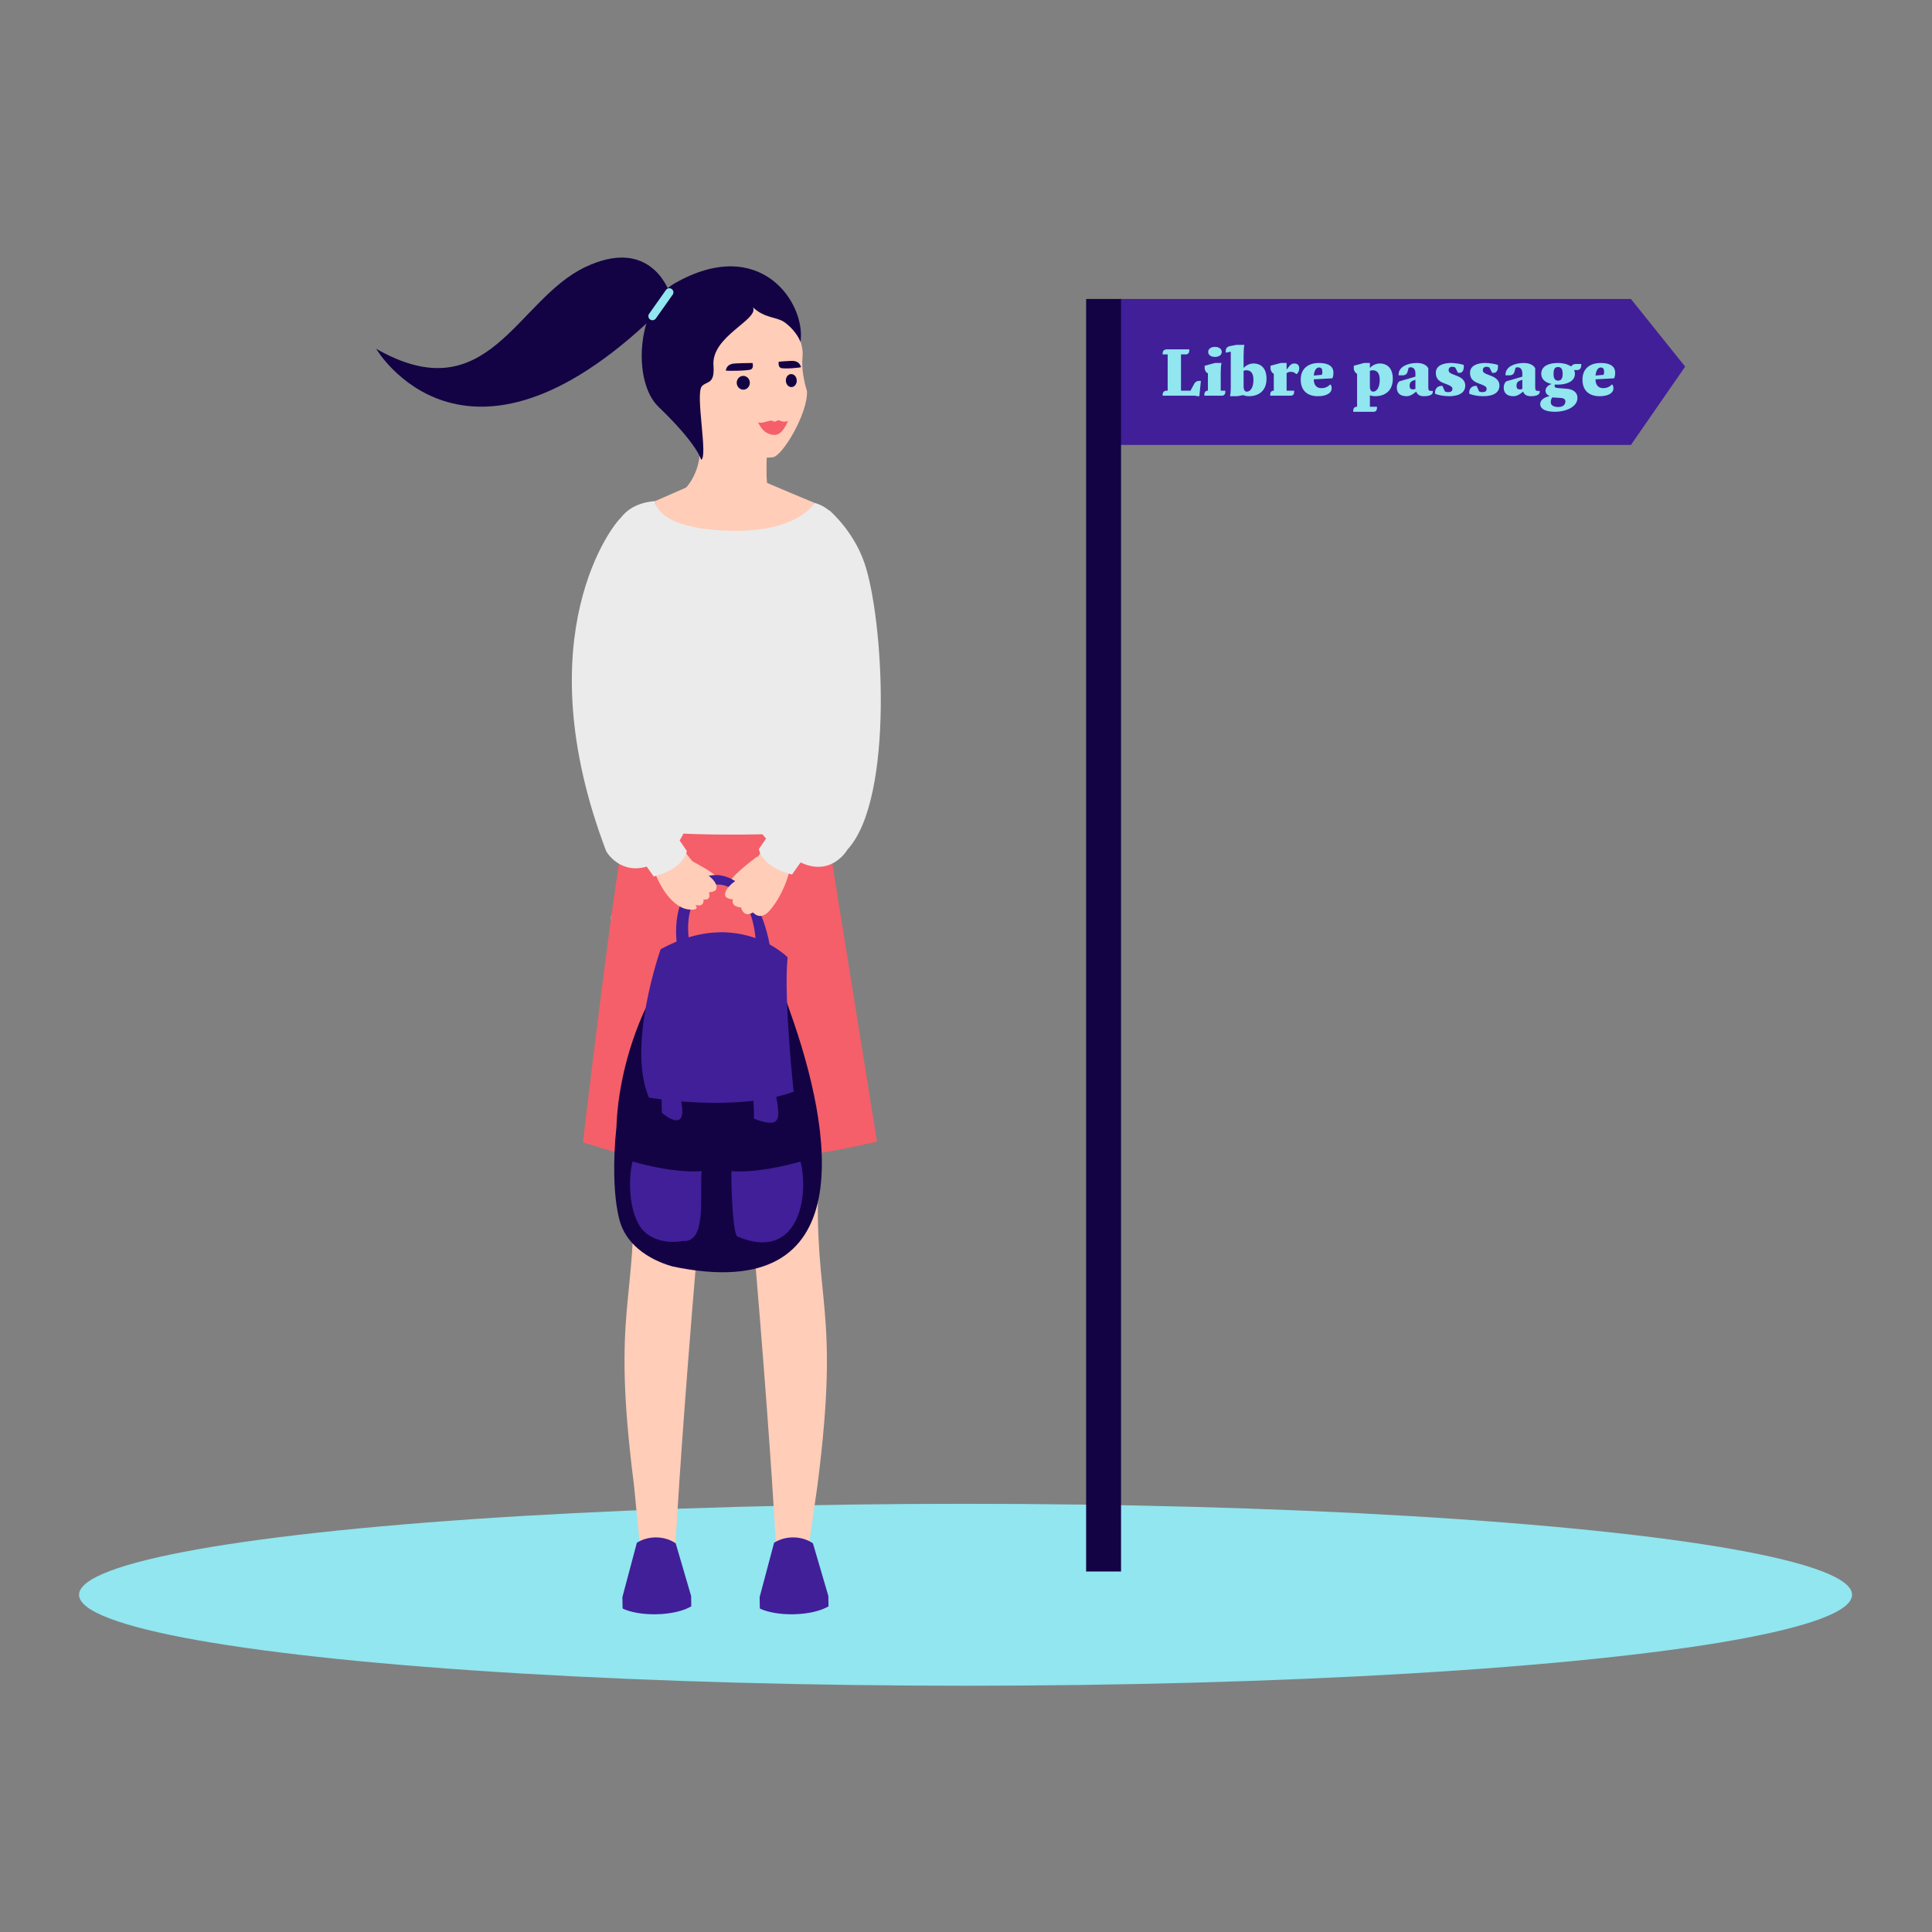 <?xml version="1.0" encoding="UTF-8"?>
<svg id="Layout" xmlns="http://www.w3.org/2000/svg" viewBox="0 0 1800 1800">
  <rect x="0" y="0" width="1800" height="1800" fill="#808080" stroke="none"/>
  <ellipse cx="899.58" cy="1485.81" rx="825.95" ry="84.75" fill="#91e6f0"/>
  <path d="M759.8,970.3s6.07,2.72,8.19,6.15c2.12,3.42,5.4,28.63,5.4,28.63,0,0-16.65,11.87-18.35,16.92-1.7,5.05-1.5,9.74.61,8.83,11.41-4.9,23.61-12.14,28.61-20.45,3.43-5.72,4.08-26.53,4.08-26.53,0,0,2.92-5.82,2.25-9.99-.67-4.17-11.55-31-11.55-31l-5.71-38.29-33.59,4.79,20.06,60.95Z" fill="#ffcdb8"/>
  <g>
    <path d="M783.15,854.86s-15.31,105.13-20.61,241.33c-4.65,119.42,20.61,120-.96,287.97l-9.39,65.4-27.98,13.6s-8.18-189.08-53.02-636.95c0,0,86.86-34.15,111.97,28.65Z" fill="#ffcdb8"/>
    <path d="M589.74,1095.85c-5.31-136.21-20.62-241.33-20.62-241.33,25.1-62.79,111.97-28.65,111.97-28.65-44.84,447.87-53.03,636.95-53.03,636.95l-30.6-9-6.77-70.01c-21.58-167.97,3.69-168.55-.96-287.97Z" fill="#ffcdb8"/>
    <path d="M757.37,1437.86c-5.14-3.53-11.78-5.61-19.02-5.49-6.45.11-12.37,1.95-17.14,4.97l-13.48,50.65.17,9.89c-.04-.05-.05.28.19.84,7.27,3.4,18.47,5.48,31.01,5.26,13.78-.23,25.85-3.17,32.81-7.42l-.16-9.66-14.37-49.04Z" fill="#411f99"/>
    <path d="M629.51,1437.86c-5.14-3.53-11.78-5.61-19.02-5.49-6.45.11-12.37,1.95-17.14,4.97l-13.48,50.65.17,9.89c-.04-.05-.05.28.19.84,7.27,3.4,18.47,5.48,31.01,5.26,13.78-.23,25.85-3.17,32.81-7.42l-.16-9.66-14.37-49.04Z" fill="#411f99"/>
    <path d="M578.64,1054.89l2.38,20.39c.72,17.38,10.3,13.56,16.98,12.66,5.59-.78,11.24.36,16.77-1.8,7.4-2.89,14.61-11.84,21.34-39.5.24-.96.48-1.98.72-3.01v-.06c12.33-49.72,49.36-180.85,66.44-197.87.36-.42.78-.72,1.14-1.02,16.83-12.15-51.41-96.47-97.28-74.23,0,0-17.98,104.54-23.39,202.24-2.65,48.1-5.82,65.12-5.1,82.2Z" fill="#ffaf86"/>
    <path d="M665.12,852.41c15.01,31.77,25.77,123.73,33.08,178.87,2.82,21.55,5.13,37.44,7.04,41.91,6.45,15.4,23.3,20.7,41.96,12.29.45-.18.85-.42,1.3-.6,6.72-3.22,9.82-22.03,11.29-48.48.04-.3.03-.6.01-.91.28-4.88.48-10.02.65-15.34.02-.12-.03-.25,0-.37.05-.36.04-.72.04-1.09,1.45-48.03,6.19-112.88,9.16-158.01,3.09-45.97-6.84-72.15-9.96-86.64-2.26-10.35-4.48-14.32-4.48-14.32-10.29-23.25-64.64-19.71-93.04,2.28-28.42,22.06-17.95,46.18,2.97,90.41Z" fill="#ffaf86"/>
    <path d="M543.12,1064.39l30.22,9.09h24.84s25.02,5.89,25.02,5.89h27.5c13.69.98,27.16,1.27,40.04,1.1,24.73-.4,47.26-2.54,64.94-4.97,24.09-3.24,61.4-11.86,61.4-11.86l-48.98-305.06c-34.96,15.72-86.7,13.4-123.99,13.35-39.93-.06-59.24-13.35-59.24-13.35-10.57,39.58-41.76,305.81-41.76,305.81Z" fill="#f55f69"/>
    <path d="M706.41,446.43s41.59,17.7,52.43,22.04c0,0-34.19,77.46-83.46,77.46-49.27,0-64.95-79.08-64.95-79.08l49.6-21.7,46.39,1.29Z" fill="#ffcdb8"/>
    <path d="M705.79,797.82s-20.9,14.99-25.84,23.68l5.1,7.54s24.91-15.79,20.74-31.22Z" fill="#ffcdb8"/>
    <path d="M597.47,772.62c28.06,7.66,165.99,5.49,172.76,0,31.66,2.32-1.5-122.78,5.62-146,1.22-47.81,34.66-143.27-16.98-158.14,0,0-14.68,28.31-81.76,25.94-66.27-2.37-66.68-26.98-66.68-27.56-69.17,5.39-37.55,104.34-34.84,193.24,8.57,66.49-28.08,111.48,21.88,112.53Z" fill="#ebebeb"/>
    <path d="M643.52,801.63s18.34,9.42,23.95,14.97c5.61,5.55-3.82,8.36-3.82,8.36l-20.12-23.33Z" fill="#ffcdb8"/>
    <path d="M577.04,1136.22c5.42,21.71,25.29,36.81,49.5,43.69,178.19,37.54,148.55-128.02,109.69-236.93-55.96-167.62-157.61-15.14-161.91,106.97-3.3,30.75-2.92,64.56,2.72,86.26Z" fill="#130344"/>
    <path d="M718.7,889.71c-15.32-108.83-101.75-88.17-87.14-3.48l11.22-4.64c-13.63-74.17,61.7-80.7,61.68,4.72l14.25,3.4Z" fill="#411f99"/>
    <path d="M733.8,891.89s-45.91-46.99-118.27-7.55c0,0-31.9,90.03-10.89,138.27,0,0,80.5,14.01,134.79-5.45,0,0-9.51-87.93-5.62-125.28Z" fill="#411f99"/>
    <path d="M721.62,1010.7c3.46,27.17,11.19,43.03-19.27,31.54,1.16-23.2-8.64-46.78,19.27-31.54Z" fill="#411f99"/>
    <path d="M633.09,1008.12s.55,7.65,1.18,16.38c6.12,27.07-8.77,20.02-17.66,12.12-.02-21.16-4.18-39.94,16.49-28.5Z" fill="#411f99"/>
    <path d="M681.39,1091.16c-.2,9.73,1,61.32,6.2,61.1,55.21,23.05,66.69-35.76,58.23-70.11,0,0-36.17,11.09-64.42,9.01Z" fill="#411f99"/>
    <path d="M594.25,1139.11c8.37,17.19,28.96,19.63,41.96,17.06,22.7,2.13,15.49-43.38,17.5-65.02-28.2,2.08-64.37-9.01-64.37-9.01-3.28,12.4-4.26,39.19,4.91,56.97Z" fill="#411f99"/>
    <path d="M711.61,789.63s-11.4,20.62-26.69,31.27c-8.59,5.98-11.68,13.36-7.65,15.52,3.06,1.64,5.58,1.4,5.58,1.4,0,0-2.74,6.7,7.61,7.69,0,0,1.97,10.01,11.15,4.59,0,0,6.25,7.92,14.59-.83,8.34-8.76,17.51-25.85,20.43-43.37,0,0-2.5-11.26-25.02-16.26Z" fill="#ffcdb8"/>
    <path d="M631.27,782.92s11.4,20.62,26.69,31.27c12.39,8.64,10.53,15.01,7.16,16.2-2.82,1-4.77,1.01-4.77,1.01,0,0,3.28,7.48-4.94,6.65,0,0,1.36,7.48-7.53,5.04,0,0,5.23,5.82-6.75,4.18-17.92-2.45-31.95-30.58-34.87-48.09,0,0,2.5-11.26,25.02-16.26Z" fill="#ffcdb8"/>
    <path d="M718.42,774.42l-11.39,16.64s2.09,16.53,30.85,23.74l17.61-24.76s-11.61-24.1-37.07-15.62Z" fill="#ebebeb"/>
    <path d="M628.53,776.23l11.39,16.64s-2.09,16.53-30.85,23.74l-17.61-24.76s11.61-24.1,37.07-15.62Z" fill="#ebebeb"/>
    <path d="M746.21,803.65c.81.4,1.68.75,2.43,1.04l.06.06c27.21,10.98,40.91-13.29,40.91-13.29,43.98-47.64,33.48-216.89,15.45-267.91-.06-.06-.06-.12-.06-.12-10.46-29.53-32.12-47.75-32.12-47.75,0,0-14.01-7.22-2.63,53.57,11.38,60.78-35.48,189.4-58.24,212.74-22.76,23.34,5.43,48.07,34.21,61.65Z" fill="#ebebeb"/>
    <path d="M564.79,793.07c6.27,10.65,26.08,26.81,54.66,5.32v-.06c63.06-57.25-45.88-60.03-37.61-274.18-.04-23.48-1.96-44.18-3.83-41.21-5.39,3.93-89.96,108.45-13.22,310.14Z" fill="#ebebeb"/>
  </g>
  <g>
    <g id="_x30_2">
      <g id="body">
        <g id="neck">
          <path d="M636.94,456.57s75.63,15.89,78.59-.52c-3.3-14.1.28-53.32.28-53.32,0,0-81.2-52.42-68.87-16.35,16.48,48.21-9.99,70.19-9.99,70.19Z" fill="#ffcdb8"/>
        </g>
      </g>
    </g>
    <g id="face">
      <path d="M649.55,336.7c3.12-30.01,27.14-49.73,54.41-50.99,27.27-1.26,45.61,28.12,43.74,46.47-1.14,11.19,1.39,23.3,4.15,32.29.94,20.46-22.83,60.69-32,61.6-40.31,3.99-66.62-34.88-67.52-45.7-.14-1.69-3.97-32.31-2.78-43.67Z" fill="#ffcdb8"/>
    </g>
    <path d="M745.77,318.6c5.31-36.04-37.2-100.35-117.27-54.6-35,20-40,91-15,115,36.85,35.38,39.66,49.33,39.66,49.33,6.84-1.86-5.66-61.33.76-68.46,4.69-5.21,12.18-1.34,10.8-19.49-2.07-27.22,42.58-42.52,36.78-54.08,11.58,10.86,22.39,8.5,30.1,14.42,11.37,8.73,14.16,17.89,14.16,17.89Z" fill="#130344"/>
    <path d="M729.96,392.84c-2.54-.15-3.99-1.84-5.5-1.1-1.49.73-1.86,1.1-2.52,1.13s-1.05-.3-2.61-.9c-1.57-.6-6.34,1.38-8.86,1.76-2.52.38-4.23-.1-4.23-.1,0,0,2.36,4.45,4.82,7.08,2.44,2.6,6.79,4.67,11,4.47,4.21-.19,6.88-3.89,7.96-5.35,2.14-2.89,4.15-7.49,4.15-7.49,0,0-1.67.64-4.21.49Z" fill="#f55f69"/>
    <g>
      <ellipse cx="692.47" cy="356.67" rx="6.11" ry="6.42" transform="translate(-15.67 32.23) rotate(-2.64)" fill="#130344"/>
      <path d="M725.55,336.99s10.96-1.03,13.98-.68c5.02.59,6.04,3.87,6.78,5.66.25.61-15.77,2.01-18.76.86-2.99-1.15-2-5.84-2-5.84Z" fill="#130344"/>
      <path d="M701.12,338.18s-15.74.12-18.72.73c-4.95,1.02-5.68,4.38-6.26,6.23-.2.63,20.62.44,23.5-.97,2.88-1.4,1.48-6,1.48-6Z" fill="#130344"/>
    </g>
    <ellipse cx="737.23" cy="354.61" rx="5.08" ry="6.07" transform="translate(-15.54 34.3) rotate(-2.64)" fill="#130344"/>
  </g>
  <path d="M609.92,294.18c-177.79,170.58-259.43,30.79-259.43,30.79,104.15,59.55,130.45-45.56,194.62-76.07,57.76-27.46,76.31,16.44,79.45,25.49" fill="#130344"/>
  <path d="M607.88,298.37c1.2,0,2.38-.56,3.12-1.61l15.7-22.19c1.22-1.72.81-4.11-.91-5.32-1.72-1.22-4.11-.81-5.32.91l-15.7,22.19c-1.22,1.72-.81,4.11.91,5.32.67.47,1.44.7,2.2.7Z" fill="#91e6f0"/>
  <polygon points="1519.5 414.55 1042.82 414.55 1042.82 278.55 1519.5 278.55 1570.02 341.58 1519.5 414.55" fill="#411f99"/>
  <g>
    <path d="M1115.79,369.13l-2.82-.48h-29.76v-.96c0-2.28,1.38-3.72,3.72-3.72h.96v-33.78h-4.68v-.9c0-2.28,1.38-3.78,3.72-3.78h21.12v.96c0,1.86-.9,3.72-3.3,3.72h-4.44v33.78h8.88l3.54-6.6c.78-1.38,2.34-2.52,4.44-2.52h1.68l-1.44,14.28h-1.62Z" fill="#91e6f0"/>
    <path d="M1122.09,367.45c0-2.34,1.44-3.48,3.06-3.48h.24v-16.2c-1.62-.42-3.06-2.82-3.06-4.92v-2.1l9.6-2.58h6.12c-.48,1.44-.72,6.6-.72,9.36v16.44h4.26v1.14c0,2.58-1.44,3.54-3.3,3.54h-16.2v-1.2ZM1125.63,327.86c0-2.82,2.58-4.68,6.3-4.68s6.36,1.86,6.36,4.68-2.58,4.68-6.36,4.68-6.3-1.86-6.3-4.68Z" fill="#91e6f0"/>
    <path d="M1158.39,368.17h-.42l-5.16.96h-6.84c.48-2.1.72-4.68.72-7.5v-34.02l-4.68.96v-1.62c0-2.34,1.14-3.9,3.96-4.5l5.88-1.14h7.5c-.48,2.1-.72,6.12-.72,10.08v11.22h.24c2.34-2.58,5.88-3.96,8.94-3.96,7.26,0,12.18,4.68,12.18,14.28,0,10.32-6.36,16.2-16.44,16.2-2.1,0-4.2-.48-5.16-.96ZM1158.63,345.56v14.22c0,3.72,1.2,5.1,3.06,5.1,3.06,0,6.12-3.48,6.12-10.98,0-6.36-2.58-8.94-6.6-8.94-.84,0-1.86.18-2.58.6Z" fill="#91e6f0"/>
    <path d="M1183.47,367.45c0-2.34,1.44-3.48,3.06-3.48h.24v-15.72c-1.38-.48-3.06-2.82-3.06-4.92v-2.58l9.6-2.58h5.4v5.88h.24l1.44-1.86c2.22-2.94,3.48-3.54,5.58-3.54,3.06,0,4.5,1.86,4.5,4.44s-.96,4.02-2.34,5.4h-.48c-1.44-1.38-2.82-2.1-5.16-2.1-1.32,0-2.82.6-3.78,1.2v16.38h7.02v1.14c0,2.58-1.38,3.54-3.24,3.54h-19.02v-1.2Z" fill="#91e6f0"/>
    <path d="M1211.85,353.66c0-10.32,7.02-15.48,17.1-15.48,9.18,0,13.38,3.54,13.38,8.94,0,1.86-.24,3.72-.96,5.34l-17.34.96v.24c0,4.68,2.34,7.98,7.08,7.98,3.24,0,6.06-1.2,7.92-3.3h.72c.72,1.2.96,2.1.96,3.54,0,3.96-4.26,7.26-12.9,7.26-9.12,0-15.96-4.68-15.96-15.48ZM1224.03,349.88l7.5-.66c.48-1.2.48-1.86.48-2.82,0-2.34-.72-4.02-3.06-4.02-2.58,0-4.44,2.58-4.92,7.5Z" fill="#91e6f0"/>
    <path d="M1260.81,382.45c0-2.34,1.44-3.48,3.06-3.48h.48v-30.72c-1.38-.48-3.06-2.82-3.06-4.92v-2.58l9.6-2.58h5.4v4.44h.24c2.34-2.58,5.88-3.96,8.94-3.96,7.26,0,12.18,4.68,12.18,14.28,0,10.32-6.36,16.2-16.44,16.2-1.98,0-3.9-.42-4.92-.84v10.68h6.6v1.14c0,2.58-1.44,3.54-3.3,3.54h-18.78v-1.2ZM1276.29,345.56v14.22c0,3.72,1.2,5.1,3.06,5.1,3.06,0,6.12-3.48,6.12-10.98,0-6.36-2.58-8.94-6.6-8.94-.84,0-1.86.18-2.58.6Z" fill="#91e6f0"/>
    <path d="M1301.37,360.92c0-2.58,1.2-4.68,2.34-5.64l15-4.38v-3.12c0-3.48-1.62-5.58-4.44-5.58-.72,0-1.38.18-1.86.42l-.96,3.54c-.48,2.1-1.86,3.54-4.92,3.54h-3.48v-.72c0-7.98,9.84-10.8,16.86-10.8,5.16,0,9.12,1.68,10.8,4.92v17.82c0,2.34.42,3.3,2.76,3.3h1.44v.9c0,2.34-2.34,4.02-8.46,4.02-4.2,0-6.3-2.1-6.96-4.32l-1.92,1.5c-2.1,1.62-4.44,2.82-7.02,2.82-6.6,0-9.18-3.3-9.18-8.22ZM1317.33,362.77l1.38-.48v-8.52l-2.1.84c-2.1.66-3.3,2.1-3.3,4.68,0,2.82,1.2,3.48,3.06,3.48h.96Z" fill="#91e6f0"/>
    <path d="M1337.01,366.79v-1.44c0-3,2.34-5.82,5.88-5.82h.96l2.34,5.16c.66.18,1.38.66,3,.66,2.58,0,4.02-.9,4.02-3.24,0-2.16-3.36-3.24-5.16-4.02l-3.54-1.38c-4.8-1.92-6.78-4.92-6.78-9.36,0-7.32,7.98-9.18,14.28-9.18,3.3,0,9.66.96,11.76,1.86v1.92c0,2.82-1.2,5.4-3.78,5.4h-1.62l-2.58-4.98c-.96-.42-1.86-.66-2.58-.66-1.86,0-3.54.66-3.54,3.24,0,2.16,2.16,3.06,4.02,3.78l1.86.72c4.2,1.56,9.6,3.72,9.6,9.84s-5.16,9.84-15,9.84c-4.92,0-10.32-.96-13.14-2.34Z" fill="#91e6f0"/>
    <path d="M1368.87,366.79v-1.44c0-3,2.34-5.82,5.88-5.82h.96l2.34,5.16c.66.18,1.38.66,3,.66,2.58,0,4.02-.9,4.02-3.24,0-2.16-3.36-3.24-5.16-4.02l-3.54-1.38c-4.8-1.92-6.78-4.92-6.78-9.36,0-7.32,7.98-9.18,14.28-9.18,3.3,0,9.66.96,11.76,1.86v1.92c0,2.82-1.2,5.4-3.78,5.4h-1.62l-2.58-4.98c-.96-.42-1.86-.66-2.58-.66-1.86,0-3.54.66-3.54,3.24,0,2.16,2.16,3.06,4.02,3.78l1.86.72c4.2,1.56,9.6,3.72,9.6,9.84s-5.16,9.84-15,9.84c-4.92,0-10.32-.96-13.14-2.34Z" fill="#91e6f0"/>
    <path d="M1400.97,360.92c0-2.58,1.2-4.68,2.34-5.64l15-4.38v-3.12c0-3.48-1.62-5.58-4.44-5.58-.72,0-1.38.18-1.86.42l-.96,3.54c-.48,2.1-1.86,3.54-4.92,3.54h-3.48v-.72c0-7.98,9.84-10.8,16.86-10.8,5.16,0,9.12,1.68,10.8,4.92v17.82c0,2.34.42,3.3,2.76,3.3h1.44v.9c0,2.34-2.34,4.02-8.46,4.02-4.2,0-6.3-2.1-6.96-4.32l-1.92,1.5c-2.1,1.62-4.44,2.82-7.02,2.82-6.6,0-9.18-3.3-9.18-8.22ZM1416.93,362.77l1.38-.48v-8.52l-2.1.84c-2.1.66-3.3,2.1-3.3,4.68,0,2.82,1.2,3.48,3.06,3.48h.96Z" fill="#91e6f0"/>
    <path d="M1434.99,376.39c0-4.68,5.88-6.78,8.46-7.26v-.42c-2.22-.72-3.54-2.64-3.54-4.74,0-3.06,2.82-5.4,5.64-6.12v-.12c-5.28-1.14-9.6-4.02-9.6-9.48,0-7.5,7.5-10.08,15.66-10.08,4.14,0,8.64.96,11.82,3.06h.6c.72-1.2,1.92-2.1,4.02-2.1h5.16v.9c0,2.58-.96,4.74-3.78,4.74h-2.88c.48,1.02.78,2.22.78,3.48,0,7.5-8.46,10.08-15.72,10.08-.96,0-1.92,0-2.88-.12-.18.48-.36,1.14-.36,1.56,0,1.38,1.86,1.68,3.96,1.86l6.54.48c6.36.42,10.8,3,10.8,8.64,0,8.7-11.46,12.9-20.88,12.9-5.58,0-13.8-1.2-13.8-7.26ZM1446.27,370.27c-.72.78-1.44,2.16-1.44,4.5,0,2.76,2.58,4.44,7.02,4.44s6.6-2.34,6.6-5.16c0-1.86-1.2-3.12-4.5-3.3l-7.68-.48ZM1455.87,348.26c0-4.2-1.2-6.3-4.26-6.3s-4.2,1.86-4.2,6.3c0,4.2,1.2,6.36,4.2,6.36s4.26-2.16,4.26-6.36Z" fill="#91e6f0"/>
    <path d="M1474.35,353.66c0-10.32,7.02-15.48,17.1-15.48,9.18,0,13.38,3.54,13.38,8.94,0,1.86-.24,3.72-.96,5.34l-17.34.96v.24c0,4.68,2.34,7.98,7.08,7.98,3.24,0,6.06-1.2,7.92-3.3h.72c.72,1.2.96,2.1.96,3.54,0,3.96-4.26,7.26-12.9,7.26-9.12,0-15.96-4.68-15.96-15.48ZM1486.53,349.88l7.5-.66c.48-1.2.48-1.86.48-2.82,0-2.34-.72-4.02-3.06-4.02-2.58,0-4.44,2.58-4.92,7.5Z" fill="#91e6f0"/>
  </g>
  <rect x="1011.92" y="278.55" width="32.52" height="1185.58" fill="#130344"/>
</svg>